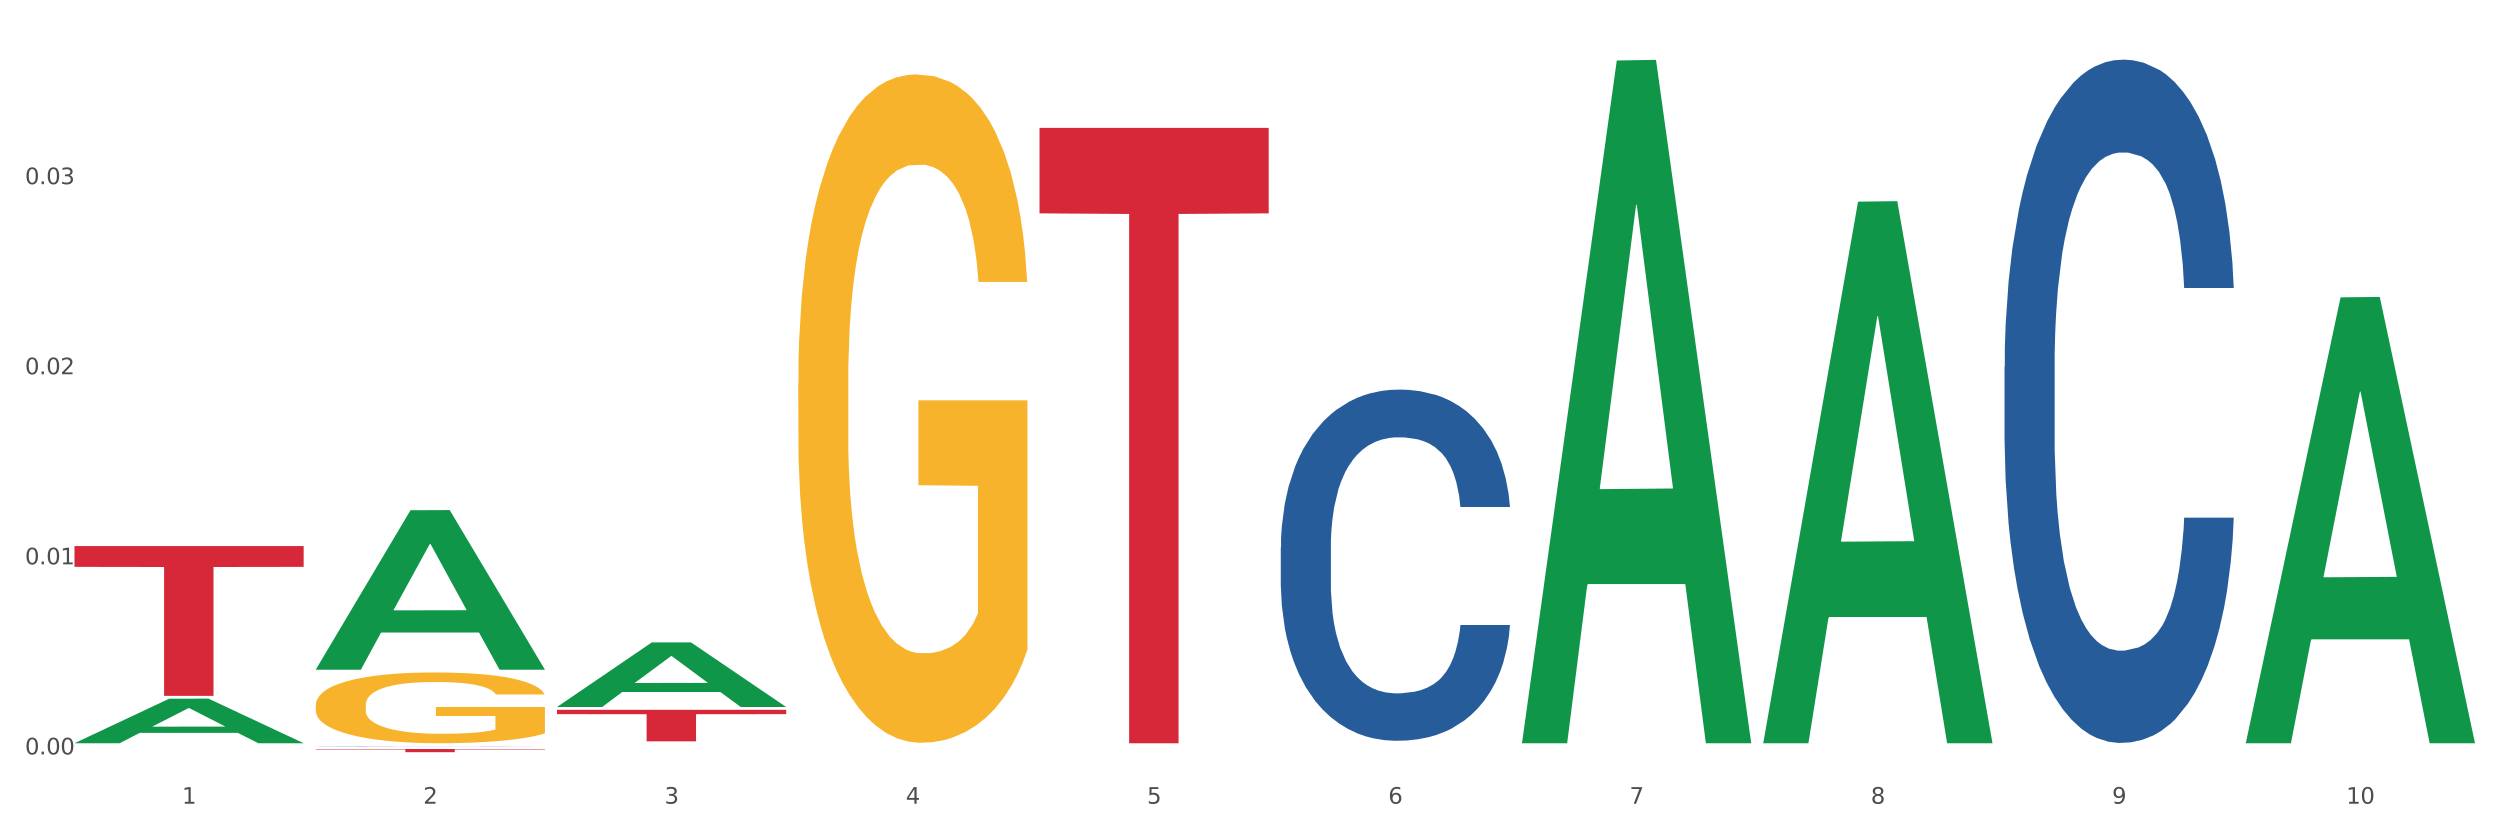 <?xml version="1.0" encoding="utf-8" standalone="no"?>
<!DOCTYPE svg PUBLIC "-//W3C//DTD SVG 1.1//EN"
  "http://www.w3.org/Graphics/SVG/1.1/DTD/svg11.dtd">
<svg xmlns:xlink="http://www.w3.org/1999/xlink" width="1080pt" height="360pt" viewBox="0 0 1080 360" xmlns="http://www.w3.org/2000/svg" version="1.1">
 <rect x="0" y="0" width="1080" height="360" fill="#333333" stroke="none"/>
 <defs>
  <style type="text/css">*{stroke-linejoin: round; stroke-linecap: butt}</style>
 </defs>
 <g id="figure_1">
  <g id="patch_1">
   <path d="M 0 360 
L 1080 360 
L 1080 0 
L 0 0 
z
" style="fill: #ffffff; stroke: #ffffff; stroke-linejoin: miter"/>
  </g>
  <g id="axes_1">
   <g id="matplotlib.axis_1">
    <g id="xtick_1">
     <g id="text_1">
      <!-- 1 -->
      <g style="fill: #4d4d4d" transform="translate(78.627 347.204) scale(0.096 -0.096)">
       <defs>
        <path id="DejaVuSans-31" d="M 794 531 
L 1825 531 
L 1825 4091 
L 703 3866 
L 703 4441 
L 1819 4666 
L 2450 4666 
L 2450 531 
L 3481 531 
L 3481 0 
L 794 0 
L 794 531 
z
" transform="scale(0.016)"/>
       </defs>
       <use xlink:href="#DejaVuSans-31"/>
      </g>
     </g>
    </g>
    <g id="xtick_2">
     <g id="text_2">
      <!-- 2 -->
      <g style="fill: #4d4d4d" transform="translate(182.851 347.204) scale(0.096 -0.096)">
       <defs>
        <path id="DejaVuSans-32" d="M 1228 531 
L 3431 531 
L 3431 0 
L 469 0 
L 469 531 
Q 828 903 1448 1529 
Q 2069 2156 2228 2338 
Q 2531 2678 2651 2914 
Q 2772 3150 2772 3378 
Q 2772 3750 2511 3984 
Q 2250 4219 1831 4219 
Q 1534 4219 1204 4116 
Q 875 4013 500 3803 
L 500 4441 
Q 881 4594 1212 4672 
Q 1544 4750 1819 4750 
Q 2544 4750 2975 4387 
Q 3406 4025 3406 3419 
Q 3406 3131 3298 2873 
Q 3191 2616 2906 2266 
Q 2828 2175 2409 1742 
Q 1991 1309 1228 531 
z
" transform="scale(0.016)"/>
       </defs>
       <use xlink:href="#DejaVuSans-32"/>
      </g>
     </g>
    </g>
    <g id="xtick_3">
     <g id="text_3">
      <!-- 3 -->
      <g style="fill: #4d4d4d" transform="translate(287.074 347.204) scale(0.096 -0.096)">
       <defs>
        <path id="DejaVuSans-33" d="M 2597 2516 
Q 3050 2419 3304 2112 
Q 3559 1806 3559 1356 
Q 3559 666 3084 287 
Q 2609 -91 1734 -91 
Q 1441 -91 1130 -33 
Q 819 25 488 141 
L 488 750 
Q 750 597 1062 519 
Q 1375 441 1716 441 
Q 2309 441 2620 675 
Q 2931 909 2931 1356 
Q 2931 1769 2642 2001 
Q 2353 2234 1838 2234 
L 1294 2234 
L 1294 2753 
L 1863 2753 
Q 2328 2753 2575 2939 
Q 2822 3125 2822 3475 
Q 2822 3834 2567 4026 
Q 2313 4219 1838 4219 
Q 1578 4219 1281 4162 
Q 984 4106 628 3988 
L 628 4550 
Q 988 4650 1302 4700 
Q 1616 4750 1894 4750 
Q 2613 4750 3031 4423 
Q 3450 4097 3450 3541 
Q 3450 3153 3228 2886 
Q 3006 2619 2597 2516 
z
" transform="scale(0.016)"/>
       </defs>
       <use xlink:href="#DejaVuSans-33"/>
      </g>
     </g>
    </g>
    <g id="xtick_4">
     <g id="text_4">
      <!-- 4 -->
      <g style="fill: #4d4d4d" transform="translate(391.298 347.204) scale(0.096 -0.096)">
       <defs>
        <path id="DejaVuSans-34" d="M 2419 4116 
L 825 1625 
L 2419 1625 
L 2419 4116 
z
M 2253 4666 
L 3047 4666 
L 3047 1625 
L 3713 1625 
L 3713 1100 
L 3047 1100 
L 3047 0 
L 2419 0 
L 2419 1100 
L 313 1100 
L 313 1709 
L 2253 4666 
z
" transform="scale(0.016)"/>
       </defs>
       <use xlink:href="#DejaVuSans-34"/>
      </g>
     </g>
    </g>
    <g id="xtick_5">
     <g id="text_5">
      <!-- 5 -->
      <g style="fill: #4d4d4d" transform="translate(495.522 347.204) scale(0.096 -0.096)">
       <defs>
        <path id="DejaVuSans-35" d="M 691 4666 
L 3169 4666 
L 3169 4134 
L 1269 4134 
L 1269 2991 
Q 1406 3038 1543 3061 
Q 1681 3084 1819 3084 
Q 2600 3084 3056 2656 
Q 3513 2228 3513 1497 
Q 3513 744 3044 326 
Q 2575 -91 1722 -91 
Q 1428 -91 1123 -41 
Q 819 9 494 109 
L 494 744 
Q 775 591 1075 516 
Q 1375 441 1709 441 
Q 2250 441 2565 725 
Q 2881 1009 2881 1497 
Q 2881 1984 2565 2268 
Q 2250 2553 1709 2553 
Q 1456 2553 1204 2497 
Q 953 2441 691 2322 
L 691 4666 
z
" transform="scale(0.016)"/>
       </defs>
       <use xlink:href="#DejaVuSans-35"/>
      </g>
     </g>
    </g>
    <g id="xtick_6">
     <g id="text_6">
      <!-- 6 -->
      <g style="fill: #4d4d4d" transform="translate(599.745 347.204) scale(0.096 -0.096)">
       <defs>
        <path id="DejaVuSans-36" d="M 2113 2584 
Q 1688 2584 1439 2293 
Q 1191 2003 1191 1497 
Q 1191 994 1439 701 
Q 1688 409 2113 409 
Q 2538 409 2786 701 
Q 3034 994 3034 1497 
Q 3034 2003 2786 2293 
Q 2538 2584 2113 2584 
z
M 3366 4563 
L 3366 3988 
Q 3128 4100 2886 4159 
Q 2644 4219 2406 4219 
Q 1781 4219 1451 3797 
Q 1122 3375 1075 2522 
Q 1259 2794 1537 2939 
Q 1816 3084 2150 3084 
Q 2853 3084 3261 2657 
Q 3669 2231 3669 1497 
Q 3669 778 3244 343 
Q 2819 -91 2113 -91 
Q 1303 -91 875 529 
Q 447 1150 447 2328 
Q 447 3434 972 4092 
Q 1497 4750 2381 4750 
Q 2619 4750 2861 4703 
Q 3103 4656 3366 4563 
z
" transform="scale(0.016)"/>
       </defs>
       <use xlink:href="#DejaVuSans-36"/>
      </g>
     </g>
    </g>
    <g id="xtick_7">
     <g id="text_7">
      <!-- 7 -->
      <g style="fill: #4d4d4d" transform="translate(703.969 347.204) scale(0.096 -0.096)">
       <defs>
        <path id="DejaVuSans-37" d="M 525 4666 
L 3525 4666 
L 3525 4397 
L 1831 0 
L 1172 0 
L 2766 4134 
L 525 4134 
L 525 4666 
z
" transform="scale(0.016)"/>
       </defs>
       <use xlink:href="#DejaVuSans-37"/>
      </g>
     </g>
    </g>
    <g id="xtick_8">
     <g id="text_8">
      <!-- 8 -->
      <g style="fill: #4d4d4d" transform="translate(808.193 347.204) scale(0.096 -0.096)">
       <defs>
        <path id="DejaVuSans-38" d="M 2034 2216 
Q 1584 2216 1326 1975 
Q 1069 1734 1069 1313 
Q 1069 891 1326 650 
Q 1584 409 2034 409 
Q 2484 409 2743 651 
Q 3003 894 3003 1313 
Q 3003 1734 2745 1975 
Q 2488 2216 2034 2216 
z
M 1403 2484 
Q 997 2584 770 2862 
Q 544 3141 544 3541 
Q 544 4100 942 4425 
Q 1341 4750 2034 4750 
Q 2731 4750 3128 4425 
Q 3525 4100 3525 3541 
Q 3525 3141 3298 2862 
Q 3072 2584 2669 2484 
Q 3125 2378 3379 2068 
Q 3634 1759 3634 1313 
Q 3634 634 3220 271 
Q 2806 -91 2034 -91 
Q 1263 -91 848 271 
Q 434 634 434 1313 
Q 434 1759 690 2068 
Q 947 2378 1403 2484 
z
M 1172 3481 
Q 1172 3119 1398 2916 
Q 1625 2713 2034 2713 
Q 2441 2713 2670 2916 
Q 2900 3119 2900 3481 
Q 2900 3844 2670 4047 
Q 2441 4250 2034 4250 
Q 1625 4250 1398 4047 
Q 1172 3844 1172 3481 
z
" transform="scale(0.016)"/>
       </defs>
       <use xlink:href="#DejaVuSans-38"/>
      </g>
     </g>
    </g>
    <g id="xtick_9">
     <g id="text_9">
      <!-- 9 -->
      <g style="fill: #4d4d4d" transform="translate(912.416 347.204) scale(0.096 -0.096)">
       <defs>
        <path id="DejaVuSans-39" d="M 703 97 
L 703 672 
Q 941 559 1184 500 
Q 1428 441 1663 441 
Q 2288 441 2617 861 
Q 2947 1281 2994 2138 
Q 2813 1869 2534 1725 
Q 2256 1581 1919 1581 
Q 1219 1581 811 2004 
Q 403 2428 403 3163 
Q 403 3881 828 4315 
Q 1253 4750 1959 4750 
Q 2769 4750 3195 4129 
Q 3622 3509 3622 2328 
Q 3622 1225 3098 567 
Q 2575 -91 1691 -91 
Q 1453 -91 1209 -44 
Q 966 3 703 97 
z
M 1959 2075 
Q 2384 2075 2632 2365 
Q 2881 2656 2881 3163 
Q 2881 3666 2632 3958 
Q 2384 4250 1959 4250 
Q 1534 4250 1286 3958 
Q 1038 3666 1038 3163 
Q 1038 2656 1286 2365 
Q 1534 2075 1959 2075 
z
" transform="scale(0.016)"/>
       </defs>
       <use xlink:href="#DejaVuSans-39"/>
      </g>
     </g>
    </g>
    <g id="xtick_10">
     <g id="text_10">
      <!-- 10 -->
      <g style="fill: #4d4d4d" transform="translate(1013.586 347.204) scale(0.096 -0.096)">
       <defs>
        <path id="DejaVuSans-30" d="M 2034 4250 
Q 1547 4250 1301 3770 
Q 1056 3291 1056 2328 
Q 1056 1369 1301 889 
Q 1547 409 2034 409 
Q 2525 409 2770 889 
Q 3016 1369 3016 2328 
Q 3016 3291 2770 3770 
Q 2525 4250 2034 4250 
z
M 2034 4750 
Q 2819 4750 3233 4129 
Q 3647 3509 3647 2328 
Q 3647 1150 3233 529 
Q 2819 -91 2034 -91 
Q 1250 -91 836 529 
Q 422 1150 422 2328 
Q 422 3509 836 4129 
Q 1250 4750 2034 4750 
z
" transform="scale(0.016)"/>
       </defs>
       <use xlink:href="#DejaVuSans-31"/>
       <use xlink:href="#DejaVuSans-30" transform="translate(63.623 0)"/>
      </g>
     </g>
    </g>
    <g id="xtick_11"/>
    <g id="xtick_12"/>
    <g id="xtick_13"/>
    <g id="xtick_14"/>
    <g id="xtick_15"/>
    <g id="xtick_16"/>
    <g id="xtick_17"/>
    <g id="xtick_18"/>
    <g id="xtick_19"/>
   </g>
   <g id="matplotlib.axis_2">
    <g id="ytick_1">
     <g id="text_11">
      <!-- 0.00 -->
      <g style="fill: #4d4d4d" transform="translate(10.8 325.912) scale(0.096 -0.096)">
       <defs>
        <path id="DejaVuSans-2e" d="M 684 794 
L 1344 794 
L 1344 0 
L 684 0 
L 684 794 
z
" transform="scale(0.016)"/>
       </defs>
       <use xlink:href="#DejaVuSans-30"/>
       <use xlink:href="#DejaVuSans-2e" transform="translate(63.623 0)"/>
       <use xlink:href="#DejaVuSans-30" transform="translate(95.41 0)"/>
       <use xlink:href="#DejaVuSans-30" transform="translate(159.033 0)"/>
      </g>
     </g>
    </g>
    <g id="ytick_2">
     <g id="text_12">
      <!-- 0.01 -->
      <g style="fill: #4d4d4d" transform="translate(10.8 243.797) scale(0.096 -0.096)">
       <use xlink:href="#DejaVuSans-30"/>
       <use xlink:href="#DejaVuSans-2e" transform="translate(63.623 0)"/>
       <use xlink:href="#DejaVuSans-30" transform="translate(95.41 0)"/>
       <use xlink:href="#DejaVuSans-31" transform="translate(159.033 0)"/>
      </g>
     </g>
    </g>
    <g id="ytick_3">
     <g id="text_13">
      <!-- 0.02 -->
      <g style="fill: #4d4d4d" transform="translate(10.8 161.682) scale(0.096 -0.096)">
       <use xlink:href="#DejaVuSans-30"/>
       <use xlink:href="#DejaVuSans-2e" transform="translate(63.623 0)"/>
       <use xlink:href="#DejaVuSans-30" transform="translate(95.41 0)"/>
       <use xlink:href="#DejaVuSans-32" transform="translate(159.033 0)"/>
      </g>
     </g>
    </g>
    <g id="ytick_4">
     <g id="text_14">
      <!-- 0.03 -->
      <g style="fill: #4d4d4d" transform="translate(10.8 79.566) scale(0.096 -0.096)">
       <use xlink:href="#DejaVuSans-30"/>
       <use xlink:href="#DejaVuSans-2e" transform="translate(63.623 0)"/>
       <use xlink:href="#DejaVuSans-30" transform="translate(95.41 0)"/>
       <use xlink:href="#DejaVuSans-33" transform="translate(159.033 0)"/>
      </g>
     </g>
    </g>
    <g id="ytick_5"/>
    <g id="ytick_6"/>
    <g id="ytick_7"/>
    <g id="ytick_8"/>
   </g>
   <g id="PolyCollection_1">
    <path d="M 32.175 321.043 
L 32.277 321.025 
L 73.107 301.822 
L 90.051 301.804 
L 131.187 321.079 
L 111.589 321.079 
L 102.709 316.59 
L 60.552 316.59 
L 60.246 316.663 
L 51.671 321.079 
L 32.175 321.079 
L 32.175 321.043 
L 65.86 313.912 
L 97.401 313.894 
L 81.783 305.912 
L 81.579 305.876 
L 81.375 305.93 
L 65.758 313.894 
L 65.86 313.912 
L 32.175 321.043 
z
" clip-path="url(#p2c4b08321e)" style="fill: #109648"/>
    <path d="M 136.399 323.569 
L 235.411 323.569 
L 235.411 323.761 
L 196.463 323.763 
L 196.463 324.95 
L 175.112 324.95 
L 175.112 323.763 
L 136.399 323.761 
L 136.399 323.571 
L 136.399 323.569 
z
" clip-path="url(#p2c4b08321e)" style="fill: #d62839"/>
    <path d="M 32.175 235.89 
L 131.187 235.89 
L 131.187 244.885 
L 92.239 244.946 
L 92.239 300.618 
L 70.888 300.618 
L 70.888 244.946 
L 32.175 244.885 
L 32.175 235.951 
L 32.175 235.89 
z
" clip-path="url(#p2c4b08321e)" style="fill: #d62839"/>
    <path d="M 344.846 165.572 
L 344.963 165.308 
L 344.963 155.815 
L 345.197 147.64 
L 346.366 127.861 
L 348.119 111.511 
L 349.405 102.809 
L 350.691 95.689 
L 352.21 88.569 
L 354.081 81.185 
L 357.471 70.373 
L 359.575 64.835 
L 362.147 59.033 
L 366.823 50.595 
L 370.213 45.848 
L 373.72 41.892 
L 379.448 37.146 
L 383.188 35.036 
L 387.163 33.454 
L 391.956 32.399 
L 395.579 32.135 
L 403.529 32.926 
L 410.309 35.3 
L 413.582 37.146 
L 417.79 40.31 
L 420.011 42.42 
L 423.635 46.639 
L 427.376 52.177 
L 429.947 56.924 
L 433.805 65.89 
L 436.728 74.856 
L 439.416 85.932 
L 440.819 93.579 
L 441.871 100.699 
L 442.806 108.874 
L 443.741 121.796 
L 422.7 121.796 
L 421.882 112.566 
L 420.596 103.864 
L 418.725 95.425 
L 417.089 90.151 
L 414.283 83.558 
L 411.711 79.339 
L 409.023 76.174 
L 405.75 73.537 
L 403.178 72.219 
L 399.554 71.164 
L 392.423 71.428 
L 387.63 73.537 
L 384.357 76.174 
L 382.253 78.548 
L 380.383 81.185 
L 378.279 84.877 
L 375.824 90.415 
L 374.07 95.425 
L 372.317 101.754 
L 370.914 108.083 
L 369.628 115.467 
L 368.576 123.378 
L 367.758 131.553 
L 367.056 141.574 
L 366.472 158.188 
L 366.472 194.316 
L 366.706 202.491 
L 367.29 213.303 
L 367.992 221.478 
L 369.161 231.235 
L 370.213 237.828 
L 372.2 247.322 
L 374.421 255.233 
L 376.174 260.243 
L 377.928 264.463 
L 380.967 270.264 
L 384.357 275.011 
L 387.28 277.912 
L 391.254 280.549 
L 393.943 281.604 
L 396.281 282.131 
L 402.009 282.131 
L 406.1 281.34 
L 410.659 279.494 
L 414.166 277.121 
L 417.089 274.22 
L 420.362 269.473 
L 422.466 264.99 
L 422.466 209.875 
L 396.748 209.611 
L 396.748 172.956 
L 443.858 172.956 
L 443.858 280.549 
L 441.871 286.087 
L 439.65 291.097 
L 437.312 295.58 
L 433.805 301.118 
L 429.597 306.392 
L 425.856 310.084 
L 421.882 313.249 
L 417.206 316.15 
L 411.127 318.787 
L 407.386 319.842 
L 402.71 320.633 
L 397.216 320.896 
L 392.423 320.369 
L 387.747 319.05 
L 382.838 316.677 
L 378.045 313.249 
L 374.421 309.821 
L 370.797 305.601 
L 366.94 300.063 
L 363.9 294.789 
L 361.562 290.042 
L 358.99 283.977 
L 356.185 276.066 
L 354.081 268.946 
L 352.21 261.562 
L 350.223 252.068 
L 348.82 243.893 
L 347.418 233.609 
L 346.599 225.961 
L 345.664 214.094 
L 344.963 197.481 
L 344.846 165.572 
z
" clip-path="url(#p2c4b08321e)" style="fill: #f7b32b"/>
    <path d="M 136.399 304.634 
L 136.516 304.606 
L 136.516 303.601 
L 136.749 302.736 
L 137.918 300.642 
L 139.672 298.911 
L 140.958 297.989 
L 142.244 297.236 
L 143.763 296.482 
L 145.634 295.7 
L 149.024 294.555 
L 151.128 293.969 
L 153.699 293.355 
L 158.375 292.461 
L 161.765 291.959 
L 165.272 291.54 
L 171 291.038 
L 174.741 290.814 
L 178.716 290.647 
L 183.508 290.535 
L 187.132 290.507 
L 195.081 290.591 
L 201.861 290.842 
L 205.135 291.038 
L 209.343 291.373 
L 211.564 291.596 
L 215.188 292.043 
L 218.928 292.629 
L 221.5 293.131 
L 225.358 294.081 
L 228.28 295.03 
L 230.969 296.203 
L 232.372 297.012 
L 233.424 297.766 
L 234.359 298.632 
L 235.294 300 
L 214.253 300 
L 213.434 299.022 
L 212.148 298.101 
L 210.278 297.208 
L 208.641 296.649 
L 205.836 295.951 
L 203.264 295.505 
L 200.576 295.17 
L 197.302 294.89 
L 194.731 294.751 
L 191.107 294.639 
L 183.976 294.667 
L 179.183 294.89 
L 175.91 295.17 
L 173.806 295.421 
L 171.936 295.7 
L 169.831 296.091 
L 167.377 296.677 
L 165.623 297.208 
L 163.87 297.878 
L 162.467 298.548 
L 161.181 299.33 
L 160.129 300.167 
L 159.311 301.033 
L 158.609 302.094 
L 158.025 303.853 
L 158.025 307.678 
L 158.259 308.543 
L 158.843 309.688 
L 159.544 310.553 
L 160.713 311.586 
L 161.765 312.284 
L 163.753 313.289 
L 165.974 314.127 
L 167.727 314.657 
L 169.481 315.104 
L 172.52 315.718 
L 175.91 316.221 
L 178.833 316.528 
L 182.807 316.807 
L 185.496 316.919 
L 187.834 316.975 
L 193.562 316.975 
L 197.653 316.891 
L 202.212 316.695 
L 205.719 316.444 
L 208.641 316.137 
L 211.915 315.635 
L 214.019 315.16 
L 214.019 309.325 
L 188.301 309.297 
L 188.301 305.416 
L 235.411 305.416 
L 235.411 316.807 
L 233.424 317.393 
L 231.203 317.924 
L 228.865 318.399 
L 225.358 318.985 
L 221.15 319.543 
L 217.409 319.934 
L 213.434 320.269 
L 208.758 320.576 
L 202.68 320.855 
L 198.939 320.967 
L 194.263 321.051 
L 188.769 321.079 
L 183.976 321.023 
L 179.3 320.883 
L 174.39 320.632 
L 169.598 320.269 
L 165.974 319.906 
L 162.35 319.459 
L 158.492 318.873 
L 155.453 318.315 
L 153.115 317.812 
L 150.543 317.17 
L 147.738 316.333 
L 145.634 315.579 
L 143.763 314.797 
L 141.776 313.792 
L 140.373 312.926 
L 138.97 311.837 
L 138.152 311.028 
L 137.217 309.771 
L 136.516 308.013 
L 136.399 304.634 
z
" clip-path="url(#p2c4b08321e)" style="fill: #f7b32b"/>
    <path d="M 136.399 322.318 
L 136.516 322.318 
L 136.516 322.315 
L 136.867 322.311 
L 138.154 322.303 
L 139.793 322.298 
L 142.602 322.291 
L 144.123 322.288 
L 146.113 322.285 
L 150.209 322.28 
L 154.89 322.275 
L 158.167 322.273 
L 160.625 322.272 
L 166.126 322.269 
L 169.286 322.268 
L 172.563 322.267 
L 175.372 322.266 
L 180.053 322.265 
L 183.798 322.265 
L 188.129 322.265 
L 191.757 322.265 
L 196.555 322.265 
L 203.577 322.267 
L 206.269 322.267 
L 209.897 322.269 
L 213.642 322.27 
L 216.685 322.272 
L 220.196 322.275 
L 223.824 322.278 
L 227.336 322.282 
L 229.793 322.286 
L 231.783 322.29 
L 233.538 322.295 
L 234.826 322.3 
L 235.411 322.304 
L 213.993 322.304 
L 213.408 322.3 
L 212.238 322.296 
L 211.068 322.293 
L 209.78 322.291 
L 207.791 322.288 
L 206.035 322.286 
L 203.109 322.284 
L 200.417 322.283 
L 198.194 322.282 
L 195.502 322.282 
L 189.767 322.281 
L 185.671 322.281 
L 183.096 322.281 
L 179.936 322.282 
L 177.244 322.282 
L 174.084 322.284 
L 171.626 322.285 
L 169.169 322.287 
L 167.764 322.288 
L 165.658 322.291 
L 164.253 322.293 
L 162.381 322.296 
L 161.327 322.298 
L 159.455 322.305 
L 158.635 322.309 
L 158.284 322.312 
L 158.05 322.316 
L 158.05 322.333 
L 158.752 322.34 
L 159.338 322.343 
L 160.274 322.347 
L 162.029 322.352 
L 164.604 322.357 
L 167.296 322.36 
L 169.52 322.362 
L 171.626 322.363 
L 173.733 322.365 
L 176.308 322.366 
L 178.415 322.366 
L 181.575 322.367 
L 185.32 322.367 
L 188.246 322.367 
L 194.214 322.367 
L 196.906 322.366 
L 199.481 322.366 
L 202.29 322.364 
L 204.514 322.363 
L 205.801 322.362 
L 207.908 322.36 
L 209.546 322.358 
L 210.951 322.355 
L 211.887 322.353 
L 212.94 322.35 
L 213.759 322.346 
L 213.993 322.344 
L 235.411 322.344 
L 234.943 322.348 
L 234.124 322.352 
L 232.485 322.357 
L 231.198 322.36 
L 229.208 322.364 
L 227.102 322.367 
L 224.176 322.37 
L 221.484 322.372 
L 218.675 322.375 
L 215.632 322.377 
L 210.131 322.379 
L 208.142 322.38 
L 203.928 322.381 
L 200.651 322.382 
L 195.853 322.383 
L 190.937 322.383 
L 185.788 322.383 
L 181.223 322.383 
L 176.191 322.383 
L 173.031 322.382 
L 169.52 322.381 
L 165.424 322.379 
L 161.561 322.378 
L 157.933 322.375 
L 154.539 322.373 
L 151.379 322.37 
L 147.283 322.365 
L 144.24 322.361 
L 142.016 322.357 
L 140.495 322.353 
L 138.973 322.349 
L 138.154 322.345 
L 136.867 322.338 
L 136.399 322.331 
L 136.399 322.318 
z
" clip-path="url(#p2c4b08321e)" style="fill: #255c99"/>
    <path d="M 553.293 236.471 
L 553.41 236.333 
L 553.41 232.453 
L 553.761 227.187 
L 555.049 217.488 
L 556.687 210.144 
L 559.496 201.553 
L 561.017 197.95 
L 563.007 193.932 
L 567.103 187.419 
L 571.785 181.876 
L 575.062 178.828 
L 577.52 176.888 
L 583.02 173.424 
L 586.18 171.9 
L 589.457 170.653 
L 592.266 169.821 
L 596.948 168.851 
L 600.693 168.435 
L 605.023 168.297 
L 608.651 168.435 
L 613.45 168.99 
L 620.472 170.653 
L 623.164 171.623 
L 626.792 173.285 
L 630.537 175.502 
L 633.58 177.719 
L 637.091 180.906 
L 640.719 185.063 
L 644.23 190.329 
L 646.688 195.179 
L 648.677 200.306 
L 650.433 206.541 
L 651.72 213.331 
L 652.306 219.012 
L 630.888 219.012 
L 630.303 213.885 
L 629.132 208.342 
L 627.962 204.601 
L 626.675 201.553 
L 624.685 198.089 
L 622.929 195.872 
L 620.004 193.239 
L 617.312 191.576 
L 615.088 190.606 
L 612.396 189.775 
L 606.661 188.943 
L 602.565 188.943 
L 599.99 189.22 
L 596.83 189.913 
L 594.139 190.883 
L 590.979 192.546 
L 588.521 194.347 
L 586.063 196.703 
L 584.659 198.366 
L 582.552 201.414 
L 581.148 203.908 
L 579.275 208.204 
L 578.222 211.252 
L 576.349 219.151 
L 575.53 224.97 
L 575.179 228.989 
L 574.945 233.423 
L 574.945 255.039 
L 575.647 264.739 
L 576.232 268.896 
L 577.168 273.607 
L 578.924 279.704 
L 581.499 285.662 
L 584.191 289.958 
L 586.414 292.59 
L 588.521 294.53 
L 590.628 296.055 
L 593.202 297.44 
L 595.309 298.272 
L 598.469 299.103 
L 602.214 299.519 
L 605.14 299.519 
L 611.109 298.826 
L 613.801 298.133 
L 616.375 297.163 
L 619.184 295.639 
L 621.408 293.976 
L 622.695 292.729 
L 624.802 290.096 
L 626.441 287.325 
L 627.845 284.138 
L 628.781 281.367 
L 629.835 277.21 
L 630.654 272.498 
L 630.888 270.004 
L 652.306 270.004 
L 651.837 274.993 
L 651.018 279.842 
L 649.38 286.355 
L 648.092 290.096 
L 646.103 294.669 
L 643.996 298.549 
L 641.07 302.844 
L 638.378 306.031 
L 635.569 308.803 
L 632.526 311.297 
L 627.026 314.761 
L 625.036 315.731 
L 620.823 317.394 
L 617.546 318.364 
L 612.747 319.334 
L 607.832 319.888 
L 602.682 320.026 
L 598.118 319.749 
L 593.085 318.918 
L 589.925 318.086 
L 586.414 316.839 
L 582.318 314.899 
L 578.456 312.544 
L 574.828 309.773 
L 571.434 306.586 
L 568.274 302.983 
L 564.177 297.024 
L 561.135 291.205 
L 558.911 285.801 
L 557.389 281.228 
L 555.868 275.408 
L 555.049 271.39 
L 553.761 261.69 
L 553.293 252.683 
L 553.293 236.471 
z
" clip-path="url(#p2c4b08321e)" style="fill: #255c99"/>
    <path d="M 240.622 306.623 
L 339.635 306.623 
L 339.635 308.516 
L 300.687 308.529 
L 300.687 320.249 
L 279.336 320.249 
L 279.336 308.529 
L 240.622 308.516 
L 240.622 306.635 
L 240.622 306.623 
z
" clip-path="url(#p2c4b08321e)" style="fill: #d62839"/>
    <path d="M 865.964 158.399 
L 866.081 158.129 
L 866.081 150.58 
L 866.432 140.336 
L 867.719 121.464 
L 869.358 107.176 
L 872.167 90.461 
L 873.688 83.452 
L 875.678 75.634 
L 879.774 62.963 
L 884.456 52.179 
L 887.733 46.248 
L 890.19 42.474 
L 895.691 35.734 
L 898.851 32.769 
L 902.128 30.343 
L 904.937 28.725 
L 909.618 26.838 
L 913.364 26.029 
L 917.694 25.759 
L 921.322 26.029 
L 926.12 27.107 
L 933.143 30.343 
L 935.834 32.23 
L 939.463 35.465 
L 943.208 39.778 
L 946.251 44.092 
L 949.762 50.292 
L 953.39 58.38 
L 956.901 68.625 
L 959.359 78.06 
L 961.348 88.035 
L 963.104 100.167 
L 964.391 113.377 
L 964.976 124.43 
L 943.559 124.43 
L 942.974 114.455 
L 941.803 103.671 
L 940.633 96.392 
L 939.346 90.461 
L 937.356 83.722 
L 935.6 79.408 
L 932.674 74.286 
L 929.983 71.051 
L 927.759 69.164 
L 925.067 67.546 
L 919.332 65.929 
L 915.236 65.929 
L 912.661 66.468 
L 909.501 67.816 
L 906.81 69.703 
L 903.65 72.938 
L 901.192 76.443 
L 898.734 81.026 
L 897.33 84.261 
L 895.223 90.192 
L 893.819 95.045 
L 891.946 103.402 
L 890.893 109.333 
L 889.02 124.7 
L 888.201 136.022 
L 887.85 143.841 
L 887.616 152.467 
L 887.616 194.524 
L 888.318 213.395 
L 888.903 221.483 
L 889.839 230.649 
L 891.595 242.511 
L 894.17 254.103 
L 896.861 262.461 
L 899.085 267.583 
L 901.192 271.357 
L 903.298 274.323 
L 905.873 277.019 
L 907.98 278.636 
L 911.14 280.254 
L 914.885 281.063 
L 917.811 281.063 
L 923.78 279.715 
L 926.472 278.367 
L 929.046 276.48 
L 931.855 273.514 
L 934.079 270.279 
L 935.366 267.853 
L 937.473 262.73 
L 939.111 257.339 
L 940.516 251.138 
L 941.452 245.746 
L 942.505 237.658 
L 943.325 228.492 
L 943.559 223.64 
L 964.976 223.64 
L 964.508 233.345 
L 963.689 242.781 
L 962.05 255.451 
L 960.763 262.73 
L 958.773 271.627 
L 956.667 279.175 
L 953.741 287.533 
L 951.049 293.733 
L 948.24 299.125 
L 945.197 303.978 
L 939.697 310.718 
L 937.707 312.605 
L 933.494 315.84 
L 930.217 317.727 
L 925.418 319.614 
L 920.503 320.693 
L 915.353 320.962 
L 910.789 320.423 
L 905.756 318.805 
L 902.596 317.188 
L 899.085 314.762 
L 894.989 310.987 
L 891.127 306.404 
L 887.499 301.012 
L 884.105 294.812 
L 880.945 287.802 
L 876.848 276.21 
L 873.805 264.887 
L 871.582 254.373 
L 870.06 245.477 
L 868.539 234.154 
L 867.719 226.336 
L 866.432 207.464 
L 865.964 189.941 
L 865.964 158.399 
z
" clip-path="url(#p2c4b08321e)" style="fill: #255c99"/>
    <path d="M 970.188 320.717 
L 970.29 320.536 
L 1011.12 128.451 
L 1028.064 128.269 
L 1069.2 321.079 
L 1049.602 321.079 
L 1040.721 276.181 
L 998.564 276.181 
L 998.258 276.905 
L 989.684 321.079 
L 970.188 321.079 
L 970.188 320.717 
L 1003.872 249.386 
L 1035.413 249.205 
L 1019.796 169.366 
L 1019.592 169.004 
L 1019.388 169.547 
L 1003.77 249.205 
L 1003.872 249.386 
L 970.188 320.717 
z
" clip-path="url(#p2c4b08321e)" style="fill: #109648"/>
    <path d="M 761.74 320.639 
L 761.842 320.419 
L 802.672 87.116 
L 819.617 86.896 
L 860.753 321.079 
L 841.154 321.079 
L 832.274 266.546 
L 790.117 266.546 
L 789.811 267.426 
L 781.237 321.079 
L 761.74 321.079 
L 761.74 320.639 
L 795.425 234.003 
L 826.966 233.783 
L 811.349 136.811 
L 811.144 136.372 
L 810.94 137.031 
L 795.323 233.783 
L 795.425 234.003 
L 761.74 320.639 
z
" clip-path="url(#p2c4b08321e)" style="fill: #109648"/>
    <path d="M 657.517 320.524 
L 657.619 320.247 
L 698.449 26.129 
L 715.393 25.852 
L 756.529 321.079 
L 736.931 321.079 
L 728.05 252.331 
L 685.893 252.331 
L 685.587 253.44 
L 677.013 321.079 
L 657.517 321.079 
L 657.517 320.524 
L 691.201 211.304 
L 722.742 211.027 
L 707.125 88.778 
L 706.921 88.224 
L 706.717 89.056 
L 691.099 211.027 
L 691.201 211.304 
L 657.517 320.524 
z
" clip-path="url(#p2c4b08321e)" style="fill: #109648"/>
    <path d="M 240.622 305.384 
L 240.724 305.358 
L 281.554 277.531 
L 298.499 277.505 
L 339.635 305.437 
L 320.036 305.437 
L 311.156 298.932 
L 268.999 298.932 
L 268.693 299.037 
L 260.118 305.437 
L 240.622 305.437 
L 240.622 305.384 
L 274.307 295.051 
L 305.848 295.025 
L 290.231 283.459 
L 290.026 283.406 
L 289.822 283.485 
L 274.205 295.025 
L 274.307 295.051 
L 240.622 305.384 
z
" clip-path="url(#p2c4b08321e)" style="fill: #109648"/>
    <path d="M 136.399 289.192 
L 136.501 289.127 
L 177.331 220.419 
L 194.275 220.354 
L 235.411 289.321 
L 215.813 289.321 
L 206.932 273.261 
L 164.775 273.261 
L 164.469 273.52 
L 155.895 289.321 
L 136.399 289.321 
L 136.399 289.192 
L 170.083 263.677 
L 201.624 263.612 
L 186.007 235.054 
L 185.803 234.925 
L 185.599 235.119 
L 169.981 263.612 
L 170.083 263.677 
L 136.399 289.192 
z
" clip-path="url(#p2c4b08321e)" style="fill: #109648"/>
    <path d="M 449.069 55.236 
L 548.082 55.236 
L 548.082 92.179 
L 509.134 92.429 
L 509.134 321.079 
L 487.783 321.079 
L 487.783 92.429 
L 449.069 92.179 
L 449.069 55.486 
L 449.069 55.236 
z
" clip-path="url(#p2c4b08321e)" style="fill: #d62839"/>
   </g>
  </g>
 </g>
 <defs>
  <clipPath id="p2c4b08321e">
   <rect x="32.175" y="10.8" width="1037.025" height="329.109"/>
  </clipPath>
 </defs>
</svg>
